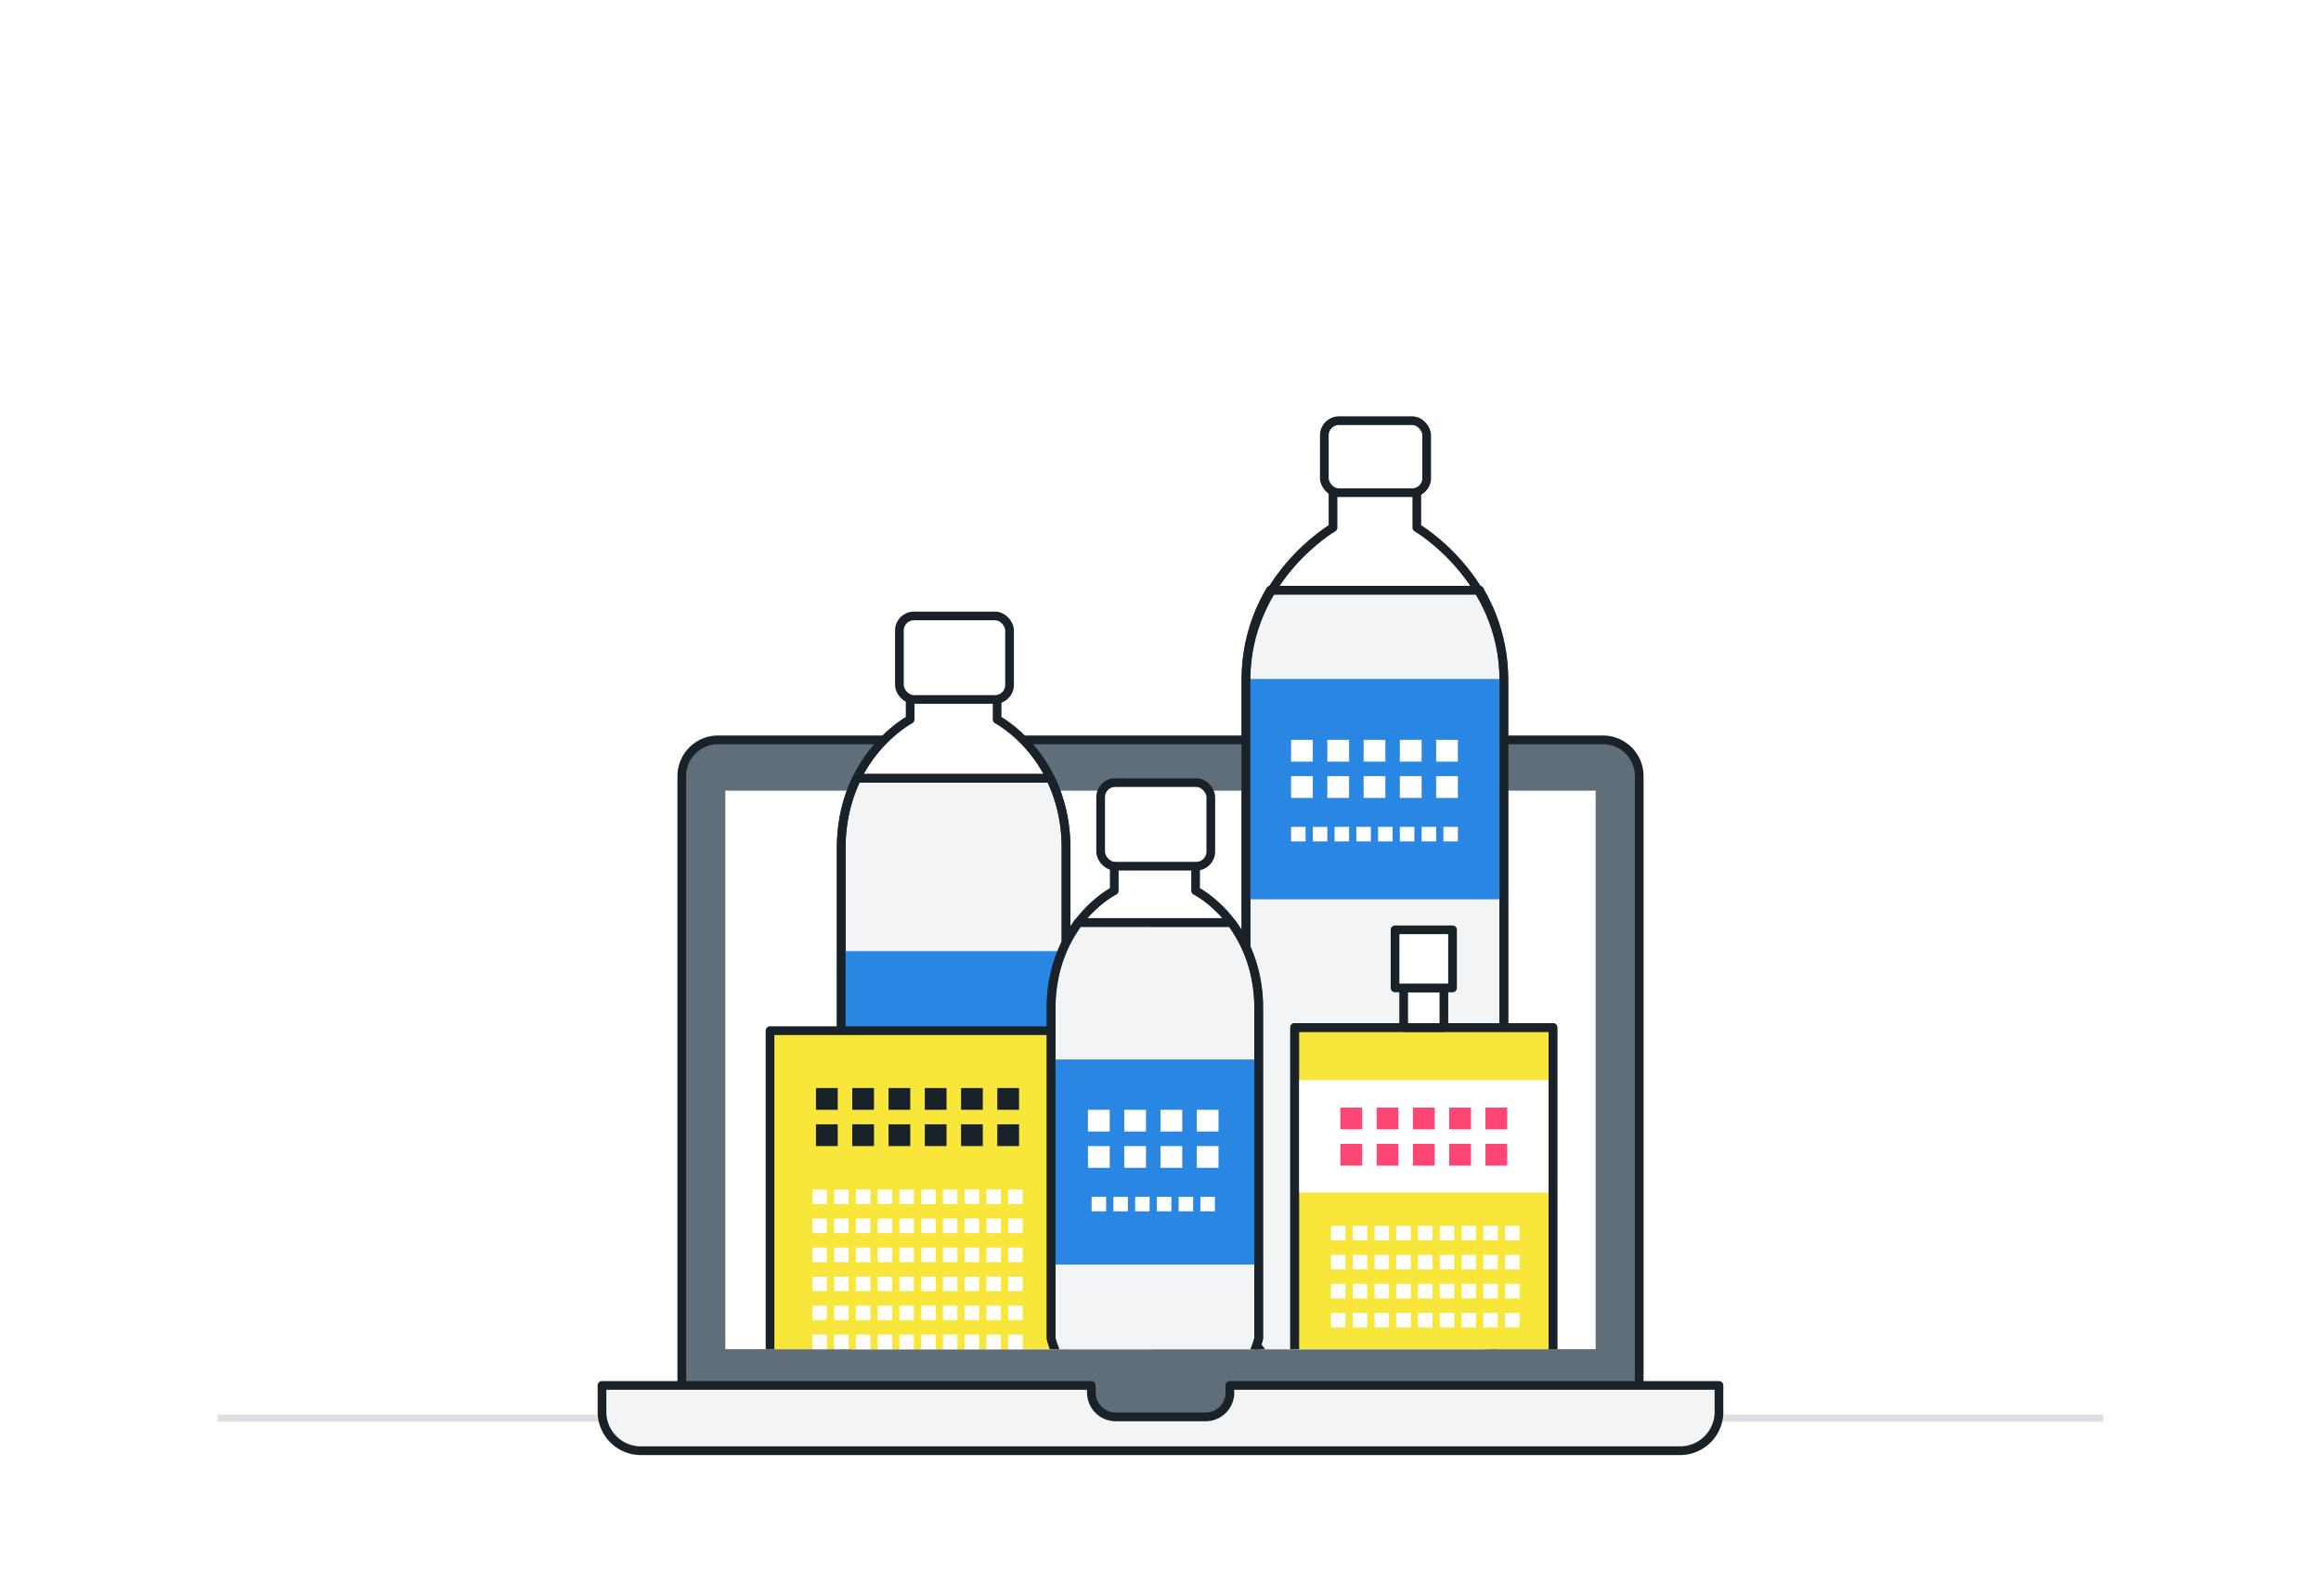<svg xmlns="http://www.w3.org/2000/svg" width="320" height="220"><defs><clipPath id="a"><path transform="translate(295 2252)" fill="#fff" d="M0 0h120v130H0z"/></clipPath><clipPath id="b"><path fill="none" d="M0 0h23v2H0z"/></clipPath><clipPath id="c"><path fill="none" d="M0 0h23v8H0z"/></clipPath><clipPath id="d"><path fill="none" d="M0 0h29v22H0z"/></clipPath><clipPath id="e"><path fill="none" d="M0 0h28v8H0z"/></clipPath><clipPath id="f"><path fill="none" d="M0 0h17v2H0z"/></clipPath><clipPath id="g"><path fill="none" d="M0 0h18v8H0z"/></clipPath><clipPath id="h"><path fill="none" d="M0 0h26v14H0z"/></clipPath></defs><path fill="#fff" d="M0 0h320v220H0z"/><path fill="#dee1e3" d="M30 195h260v1H30z"/><path d="M99 102.001h122a5 5 0 015 5v90h0H94h0v-90a5 5 0 015-5z" fill="#606e79" stroke="#1a2229" stroke-linecap="round" stroke-linejoin="round" stroke-width="1.2"/><path d="M100 109.001h120v77H100z" fill="#fff"/><path d="M169.545 191l.025 1.128a3.356 3.356 0 01-3.467 3.211h-12.158a3.356 3.356 0 01-3.467-3.211l-.025-1.128H82.999v3.862A5.371 5.371 0 0088.548 200h142.9a5.371 5.371 0 005.549-5.138V191z" fill="#f3f4f5" stroke="#1a2229" stroke-linecap="round" stroke-linejoin="round" stroke-width="1.2"/><g clip-path="url(#a)" transform="translate(-195 -2196)"><g transform="translate(366.778 2253.999)"><path d="M12.008 10.025v4.714s-12 6.983-12 21.125v85.257s-.284 8.9 6.03 8.9h23.494c6.314 0 6.03-8.9 6.03-8.9V35.864c0-14.142-12-21.125-12-21.125v-4.714" fill="#fff"/><path d="M35.556 35.632a23.8 23.8 0 00-3.365-12.266H3.367A23.8 23.8 0 00.002 35.632v85.776s-.284 8.958 6.03 8.958h23.494c6.314 0 6.03-8.958 6.03-8.958z" fill="#f3f4f5" stroke="#1a2229" stroke-linecap="round" stroke-linejoin="round" stroke-width="1.2"/><path fill="#2987e3" d="M.002 35.607h35.554v30.377H.002z"/><path fill="none" stroke="#1a2229" stroke-linecap="round" stroke-miterlimit="10" stroke-width="1.2" d="M3.415 23.366h28.784"/><rect width="14.108" height="9.927" rx="2" transform="translate(10.811)" fill="#fff" stroke="#1a2229" stroke-linecap="round" stroke-linejoin="round" stroke-miterlimit="10" stroke-width="1.2"/><g transform="translate(6.223 56)" clip-path="url(#b)"><path fill="#fff" d="M0 0h2v2H0zm3 0h2v2H3zm3 0h2v2H6zm3 0h2v2H9zm3 0h2v2h-2zm3 0h2v2h-2zm3 0h2v2h-2zm3 0h2v2h-2z"/></g><g transform="translate(6.223 44)" clip-path="url(#c)"><path fill="#fff" d="M0 0h3v3H0zm5 0h3v3H5zm5 0h3v3h-3zm5 0h3v3h-3zm5 0h3v3h-3zM0 5h3v3H0zm5 0h3v3H5zm5 0h3v3h-3zm5 0h3v3h-3zm5 0h3v3h-3z"/></g><path d="M12.008 10.027v4.714s-12 6.983-12 21.125v85.257s-.284 8.9 6.03 8.9h23.494c6.314 0 6.03-8.9 6.03-8.9V35.866c0-14.142-12-21.125-12-21.125v-4.714" fill="none" stroke="#1a2229" stroke-linecap="round" stroke-linejoin="round" stroke-miterlimit="10" stroke-width="1.2"/></g><g transform="translate(310.973 2280.914)"><path d="M21.503 11.606v2.674s9.5 4.949 9.5 17.806v64.907s.569 8.362-7.85 8.362H7.858c-8.419 0-7.85-8.362-7.85-8.362V32.085c0-12.856 9.5-17.806 9.5-17.806v-2.673" fill="#fff"/><path d="M31.003 32.083a21.8 21.8 0 00-2.143-9.7H2.152a21.8 21.8 0 00-2.143 9.7V96.99s-.569 8.362 7.85 8.362h15.294c8.419 0 7.85-8.362 7.85-8.362z" fill="#f3f4f5" stroke="#1a2229" stroke-linecap="round" stroke-linejoin="round" stroke-width="1.2"/><path fill="#2987e3" d="M.008 46.206h30.994V79.37H.008z"/><path fill="none" stroke="#1a2229" stroke-linecap="round" stroke-miterlimit="10" stroke-width="1.2" d="M2.198 22.385h26.594"/><rect width="15.188" height="11.519" rx="2" transform="translate(8.029)" fill="#fff" stroke="#1a2229" stroke-linecap="round" stroke-linejoin="round" stroke-miterlimit="10" stroke-width="1.2"/><path d="M21.503 11.604v2.674s9.5 4.949 9.5 17.806v64.907s.569 8.362-7.85 8.362H7.858c-8.419 0-7.85-8.362-7.85-8.362V32.083c0-12.856 9.5-17.806 9.5-17.806v-2.673" fill="none" stroke="#1a2229" stroke-linecap="round" stroke-linejoin="round" stroke-miterlimit="10" stroke-width="1.2"/></g><path fill="#f8e73a" stroke="#1a2229" stroke-linecap="round" stroke-linejoin="round" stroke-miterlimit="10" stroke-width="1.2" d="M301.164 2338.091h53.304v49.481h-53.304z"/><g transform="translate(307 2360)" clip-path="url(#d)"><path fill="#fff" d="M0 0h2v2H0zm3 0h2v2H3zm3 0h2v2H6zm3 0h2v2H9zm3 0h2v2h-2zm3 0h2v2h-2zm3 0h2v2h-2zm3 0h2v2h-2zm3 0h2v2h-2zm3 0h2v2h-2zM0 4h2v2H0zm3 0h2v2H3zm3 0h2v2H6zm3 0h2v2H9zm3 0h2v2h-2zm3 0h2v2h-2zm3 0h2v2h-2zm3 0h2v2h-2zm3 0h2v2h-2zm3 0h2v2h-2zM0 8h2v2H0zm3 0h2v2H3zm3 0h2v2H6zm3 0h2v2H9zm3 0h2v2h-2zm3 0h2v2h-2zm3 0h2v2h-2zm3 0h2v2h-2zm3 0h2v2h-2zm3 0h2v2h-2zM0 12h2v2H0zm3 0h2v2H3zm3 0h2v2H6zm3 0h2v2H9zm3 0h2v2h-2zm3 0h2v2h-2zm3 0h2v2h-2zm3 0h2v2h-2zm3 0h2v2h-2zm3 0h2v2h-2zM0 16h2v2H0zm3 0h2v2H3zm3 0h2v2H6zm3 0h2v2H9zm3 0h2v2h-2zm3 0h2v2h-2zm3 0h2v2h-2zm3 0h2v2h-2zm3 0h2v2h-2zm3 0h2v2h-2zM0 20h2v2H0zm3 0h2v2H3zm3 0h2v2H6zm3 0h2v2H9zm3 0h2v2h-2zm3 0h2v2h-2zm3 0h2v2h-2zm3 0h2v2h-2zm3 0h2v2h-2zm3 0h2v2h-2z"/></g><g transform="translate(307.5 2346)" clip-path="url(#e)"><path fill="#1a2229" d="M0 0h3v3H0zm5 0h3v3H5zm5 0h3v3h-3zm5 0h3v3h-3zm5 0h3v3h-3zm5 0h3v3h-3zM0 5h3v3H0zm5 0h3v3H5zm5 0h3v3h-3zm5 0h3v3h-3zm5 0h3v3h-3zm5 0h3v3h-3z"/></g><g transform="translate(339.921 2303.896)"><path d="M8.704 11.662v3.242s-8.7 4.266-8.7 16.383v43.347s1.422 8.7 7.282 8.7h14.051c5.859 0 7.281-8.7 7.281-8.7V31.287c0-12.117-8.7-16.383-8.7-16.383v-3.242" fill="#fff"/><path d="M3.768 19.285a19.394 19.394 0 00-3.771 12v45.347s1.422 6.7 7.282 6.7H21.33c5.859 0 7.281-6.7 7.281-6.7V31.288a19.394 19.394 0 00-3.771-12z" fill="#f3f4f5" stroke="#1a2229" stroke-linecap="round" stroke-linejoin="round" stroke-width="1.2"/><path fill="#2987e3" d="M0 38.17h28.614v28.272H0z"/><path fill="none" stroke="#1a2229" stroke-linecap="round" stroke-miterlimit="10" stroke-width="1.2" d="M3.726 19.284h20.991"/><rect width="15.188" height="11.519" rx="2" transform="translate(6.826)" fill="#fff" stroke="#1a2229" stroke-linecap="round" stroke-linejoin="round" stroke-miterlimit="10" stroke-width="1.2"/><g transform="translate(5.579 57.104)" clip-path="url(#f)"><path fill="#fff" d="M0 0h2v2H0zm3 0h2v2H3zm3 0h2v2H6zm3 0h2v2H9zm3 0h2v2h-2zm3 0h2v2h-2z"/></g><g transform="translate(5.079 45.104)" clip-path="url(#g)"><path fill="#fff" d="M0 0h3v3H0zm5 0h3v3H5zm5 0h3v3h-3zm5 0h3v3h-3zM0 5h3v3H0zm5 0h3v3H5zm5 0h3v3h-3zm5 0h3v3h-3z"/></g><path d="M8.704 11.662v3.242s-8.7 4.266-8.7 16.383v45.347s1.422 6.7 7.282 6.7h14.051c5.859 0 7.281-6.7 7.281-6.7V31.287c0-12.117-8.7-16.383-8.7-16.383v-3.242" fill="none" stroke="#1a2229" stroke-linecap="round" stroke-linejoin="round" stroke-miterlimit="10" stroke-width="1.2"/></g><path fill="#f8e73a" stroke="#1a2229" stroke-linecap="round" stroke-linejoin="round" stroke-miterlimit="10" stroke-width="1.2" d="M373.496 2337.658h35.609v46.313h-35.609z"/><g transform="translate(378.5 2365.001)" clip-path="url(#h)"><path fill="#fff" d="M0 0h2v2H0zm3 0h2v2H3zm3 0h2v2H6zm3 0h2v2H9zm3 0h2v2h-2zm3 0h2v2h-2zm3 0h2v2h-2zm3 0h2v2h-2zm3 0h2v2h-2zM0 4h2v2H0zm3 0h2v2H3zm3 0h2v2H6zm3 0h2v2H9zm3 0h2v2h-2zm3 0h2v2h-2zm3 0h2v2h-2zm3 0h2v2h-2zm3 0h2v2h-2zM0 8h2v2H0zm3 0h2v2H3zm3 0h2v2H6zm3 0h2v2H9zm3 0h2v2h-2zm3 0h2v2h-2zm3 0h2v2h-2zm3 0h2v2h-2zm3 0h2v2h-2zM0 12h2v2H0zm3 0h2v2H3zm3 0h2v2H6zm3 0h2v2H9zm3 0h2v2h-2zm3 0h2v2h-2zm3 0h2v2h-2zm3 0h2v2h-2zm3 0h2v2h-2z"/></g><path fill="#fff" d="M373.496 2344.902h35.609v15.511h-35.609z"/><g transform="translate(379.8 2348.699)" clip-path="url(#c)"><path fill="#fd4674" d="M0 0h3v3H0zm5 0h3v3H5zm5 0h3v3h-3zm5 0h3v3h-3zm5 0h3v3h-3zM0 5h3v3H0zm5 0h3v3H5zm5 0h3v3h-3zm5 0h3v3h-3zm5 0h3v3h-3z"/></g><path fill="#fff" stroke="#1a2229" stroke-linecap="round" stroke-linejoin="round" stroke-miterlimit="10" stroke-width="1.2" d="M388.529 2332.198h5.541v5.461h-5.541z"/><path fill="#fff" stroke="#1a2229" stroke-linecap="round" stroke-linejoin="round" stroke-miterlimit="10" stroke-width="1.2" d="M387.337 2324.189h7.927v8.01h-7.927z"/><path fill="none" stroke="#1a2229" stroke-linecap="round" stroke-linejoin="round" stroke-miterlimit="10" stroke-width="1.2" d="M373.496 2337.658h35.609v46.313h-35.609z"/></g></svg>